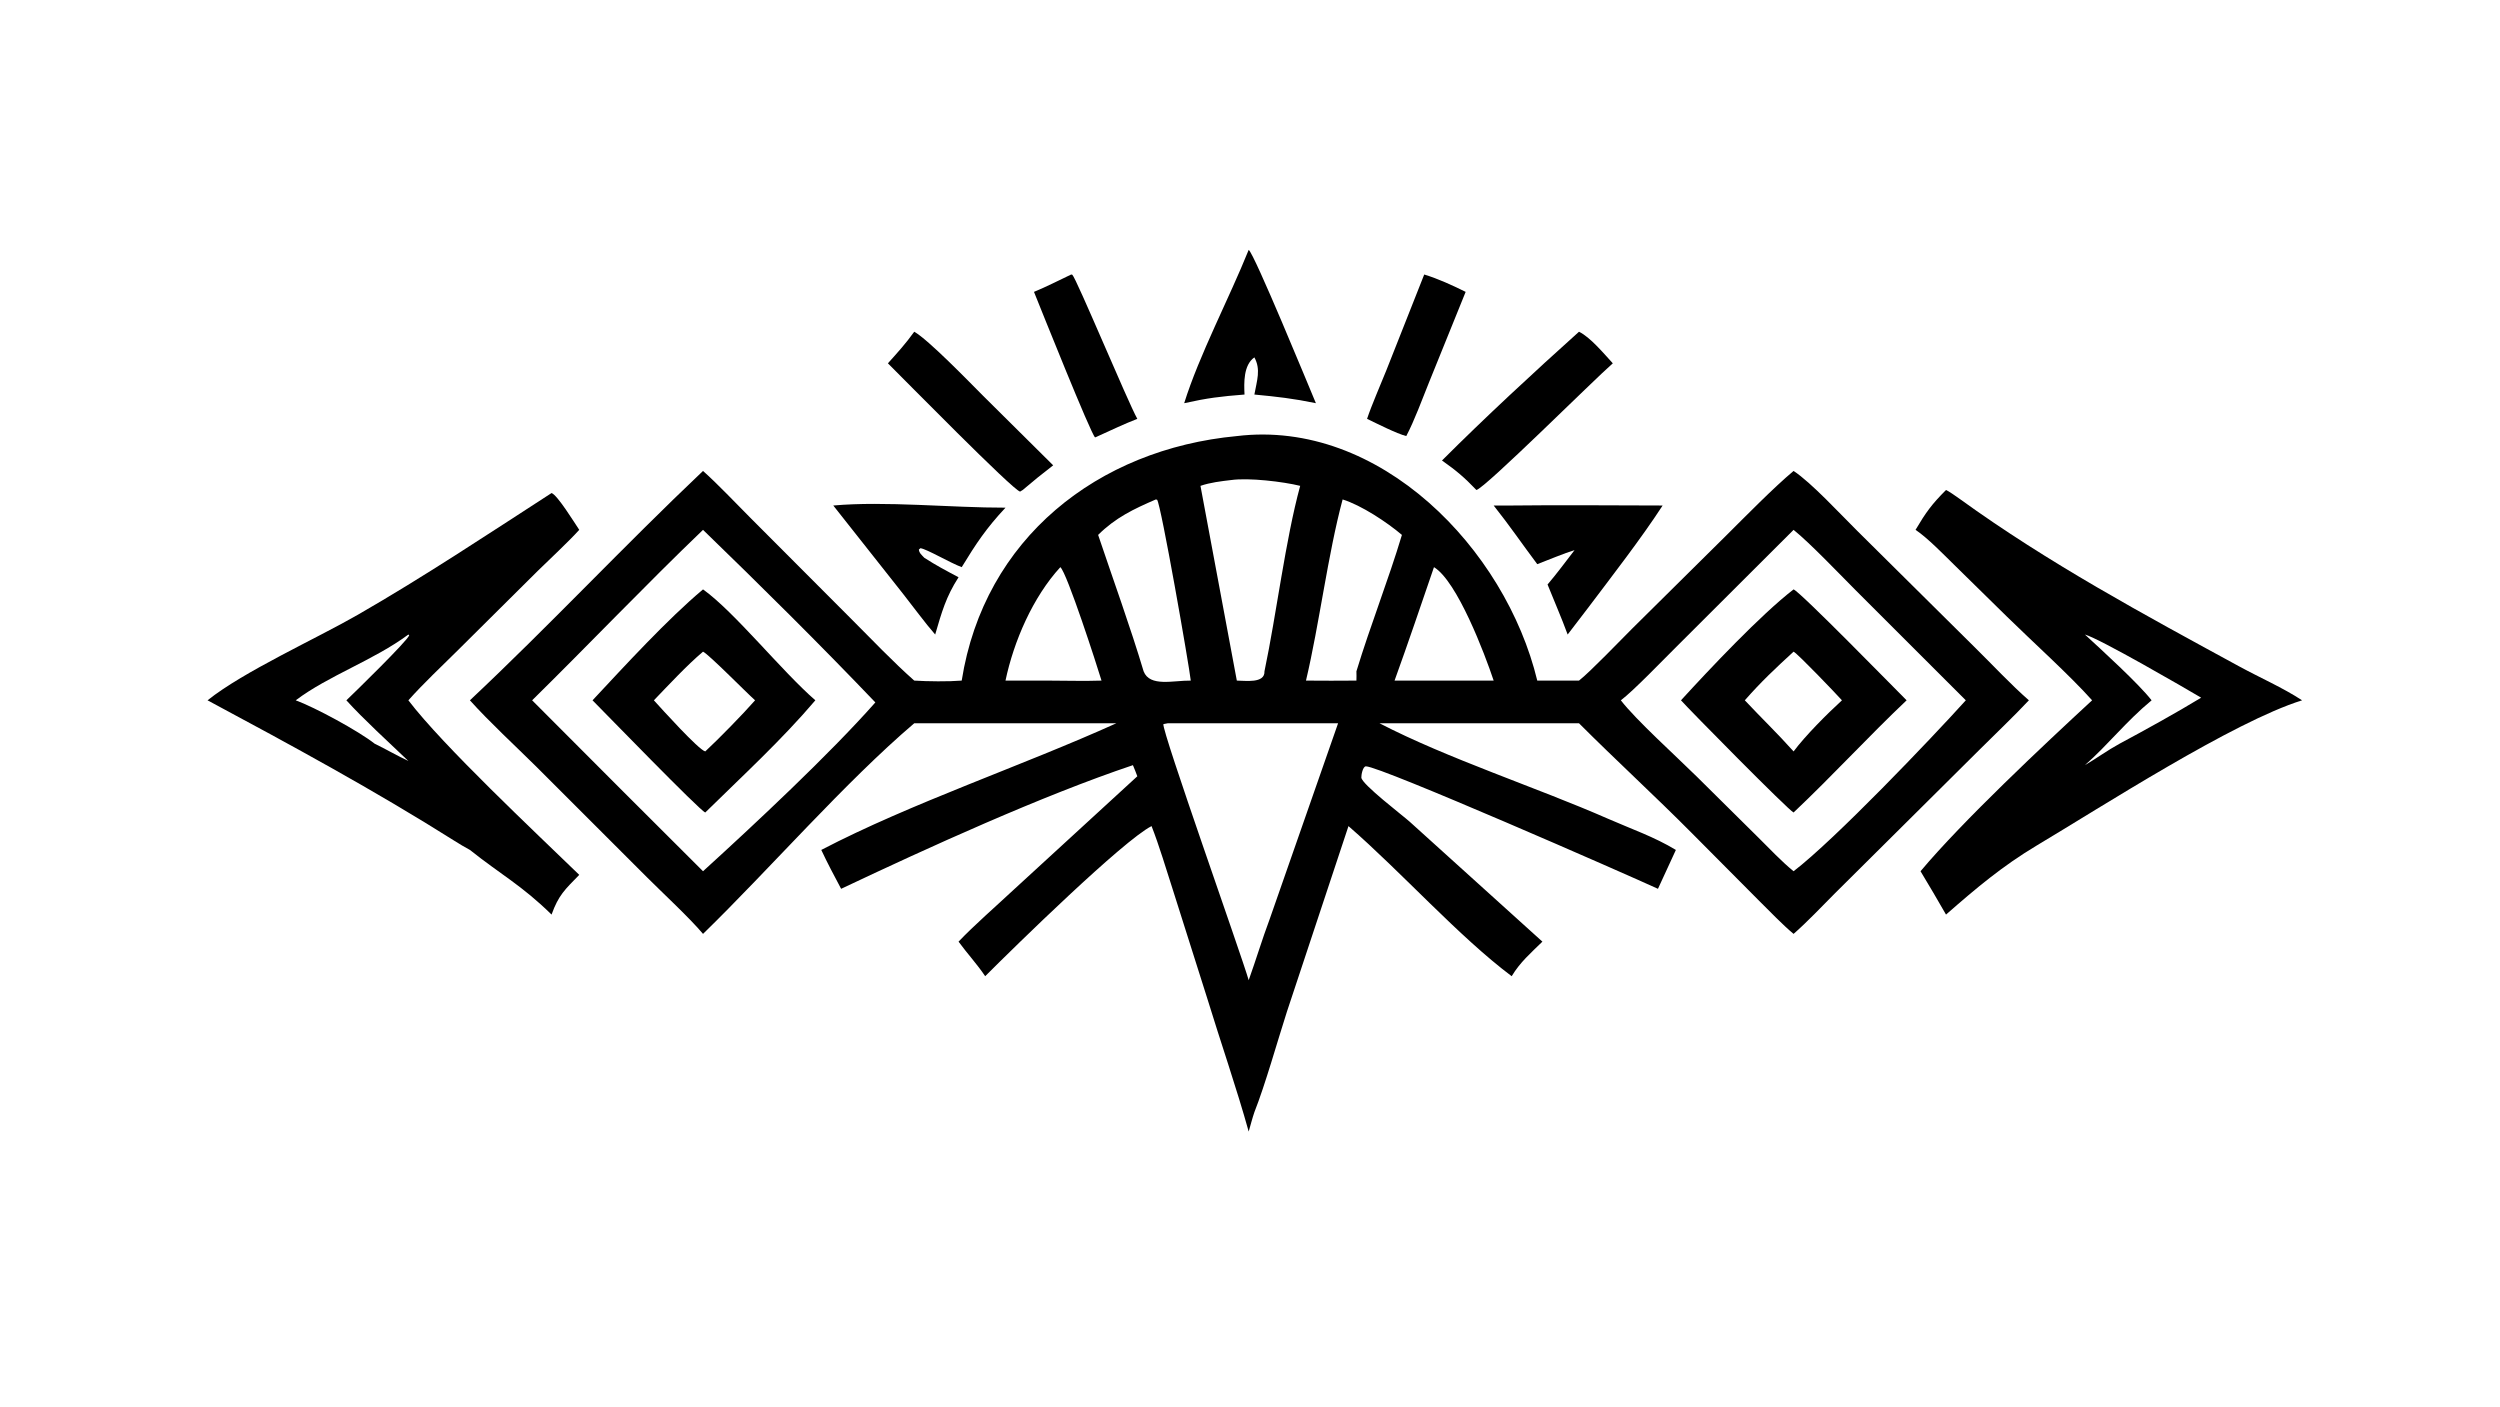 <?xml version="1.0" encoding="UTF-8"?> <svg xmlns="http://www.w3.org/2000/svg" xmlns:xlink="http://www.w3.org/1999/xlink" width="3839" height="2160" viewBox="0 0 3839 2160"><path transform="matrix(4.219 0 0 4.219 6.10352e-05 0)" d="M450.17 158.721C502.088 152.433 547.946 199.701 559.523 247.719L574.714 247.719C578.869 244.473 589.938 232.895 594.114 228.75L628.492 194.713C635.28 187.972 645.577 177.451 652.813 171.411C659.204 175.575 670.02 187.32 676.053 193.281L718.8 235.644C725.126 241.867 731.922 249.176 738.459 254.895C732.917 260.809 726.375 266.995 720.594 272.766L667.808 325.2C663.002 330.031 657.881 335.469 652.813 339.912C648.817 336.584 644.081 331.629 640.313 327.906L615.781 303.228C602.265 289.62 588.297 276.847 574.714 263.25L502.101 263.25C527.018 276.158 558.941 286.447 585.362 298.039C593.773 301.729 602.074 304.568 609.972 309.352L603.454 323.503C592.212 318.319 502.361 278.904 497.165 278.925C495.995 278.93 495.439 282.171 495.495 283.023C495.654 285.463 510.638 296.863 513.107 299.098L561.393 342.733C557.145 346.893 553.283 350.2 550.214 355.312C530.943 340.86 510.315 317.632 490.809 300.678L468.4 368.238C464.968 378.896 460.552 394.703 456.559 404.804C455.814 406.986 455.133 409.611 454.489 411.857C450.152 396.227 444.181 378.995 439.374 363.284L426.867 323.808C424.461 316.38 421.954 307.852 419.135 300.678C408.861 305.883 369.545 344.32 358.58 355.312C355.663 350.949 352.046 347.062 348.886 342.733C354.397 336.919 362.736 329.647 368.741 324.032L413.954 282.544C413.564 281.374 412.83 279.687 412.353 278.498C379.208 289.626 337.667 308.591 306.146 323.503C303.627 318.761 301.199 314.224 298.923 309.352C331.594 292.314 372.158 278.71 406.323 263.25L332.761 263.25C307.557 284.712 280.423 315.996 255.883 339.912C251.204 334.294 240.947 324.78 235.443 319.271L195.146 278.991C187.64 271.561 177.951 262.612 171.036 254.895C199.691 227.986 227.189 198.578 255.883 171.411C261.141 176.079 268.088 183.437 273.177 188.528L309.855 225.293C317.054 232.51 325.226 241.068 332.761 247.719C337.678 248.022 345.139 248.121 350.036 247.719C358.188 195.943 399.601 163.467 450.17 158.721ZM589.942 254.895C595.345 261.94 610.33 275.494 617.617 282.696L640.038 304.896C644.096 308.904 648.427 313.539 652.813 317.105C667.842 305.595 702.78 268.988 715.5 254.895L675.5 214.925C669.546 208.952 658.871 197.727 652.813 192.851L610.15 235.426C605.422 240.097 594.638 251.355 589.942 254.895ZM193.683 254.895C199.217 260.495 255.774 317.1 255.883 317.105C274.611 300.055 301.834 274.638 318.605 255.664C298.581 234.68 276.662 212.976 255.883 192.851C235.019 212.855 214.423 234.488 193.683 254.895ZM399.687 194.693C405.06 210.68 411.471 228.328 416.244 244.34C418.497 250.149 427.111 247.626 433.407 247.719C432.809 242.217 422.541 183.412 421.148 181.888L420.692 181.783C412.544 185.303 406.033 188.408 399.687 194.693ZM460.232 244.34C464.659 223.26 467.815 196.681 473.229 176.838C467.024 175.3 454.492 173.819 448.124 174.721C444.448 175.147 440.452 175.621 436.938 176.838L450.17 247.719C453.121 247.717 460.441 248.878 460.232 244.34ZM365.971 247.719L381.462 247.719C387.592 247.732 394.886 247.938 400.921 247.719C399.277 242.253 388.363 208.474 385.935 206.429C375.932 217.338 368.999 233.356 365.971 247.719ZM521.927 206.429C517.176 220.269 512.558 233.952 507.579 247.719L530.648 247.719L543.652 247.719C540.415 237.979 530.368 211.527 521.927 206.429ZM462.166 334.427L487.025 263.25L425.036 263.25L423.442 263.558C422.797 265.935 451.867 347.623 454.489 356.769C457.155 349.345 459.404 341.789 462.166 334.427ZM510.261 194.693C504.837 190.085 495.519 183.912 488.677 181.783C483.31 201.737 480.214 227.141 475.339 247.719C481.461 247.8 487.576 247.751 493.699 247.719C493.725 246.549 493.752 245.516 493.699 244.34C498.772 227.638 505.347 211.096 510.261 194.693Z"></path><path transform="matrix(4.219 0 0 4.219 6.10352e-05 0)" d="M652.813 214.522C655.418 215.562 689.639 250.601 693.955 254.895C680.105 268.009 666.955 282.369 652.813 295.727C650.789 294.778 614.713 258.154 611.832 254.895C622.305 243.45 640.755 223.842 652.813 214.522ZM652.813 273.499C657.174 267.688 664.904 259.952 670.417 254.895C668.555 252.787 654.318 237.894 652.813 237.186C646.23 243.232 640.986 248.134 635.065 254.895C641.202 261.436 646.716 266.691 652.813 273.499Z"></path><path transform="matrix(4.219 0 0 4.219 6.10352e-05 0)" d="M255.883 214.522C267.319 222.694 284.524 244.253 296.764 254.895C284.593 269.25 270.112 282.536 256.695 295.727C254.698 295.046 219.905 259.141 215.665 254.895C227.349 242.396 242.86 225.438 255.883 214.522ZM256.695 273.499C261.529 269.006 270.452 259.904 274.826 254.895C271.582 252.009 257.977 238.147 255.883 237.186C249.991 242.172 243.438 249.238 237.995 254.895C240.53 257.696 254.335 273.006 256.695 273.499Z"></path><path transform="matrix(4.219 0 0 4.219 6.10352e-05 0)" d="M708.293 178.344C709.103 178.622 712.559 181.063 713.42 181.685C745.569 204.939 780.323 223.664 815.09 242.594C822.507 246.632 830.88 250.301 837.898 254.895C812.771 262.746 764.93 293.671 741.291 307.754C728.713 315.294 719.235 323.303 708.293 332.883C705.231 327.562 702.213 322.35 699.021 317.105C714.42 298.753 743.697 271.304 761.47 254.895C753.447 245.884 739.659 233.459 730.471 224.44L711.222 205.538C707.39 201.788 701.511 195.711 697.203 192.851C700.977 186.471 703.072 183.577 708.293 178.344ZM783.122 254.895C773.742 262.66 767.305 271.065 758.847 278.498C763.218 275.941 766.974 273.131 771.473 270.685C780.779 265.703 792.166 259.413 801.161 253.938C795.232 250.425 764.287 232.468 758.847 230.951C764.859 236.491 778.422 248.826 783.122 254.895Z"></path><path transform="matrix(4.219 0 0 4.219 6.10352e-05 0)" d="M200.754 179.452C202.858 180.137 209.133 190.313 210.83 192.851C206.929 197.168 200.056 203.543 195.7 207.818L166.752 236.569C160.826 242.463 154.119 248.721 148.637 254.895C161.16 271.363 194.955 303.02 210.83 318.425C205.62 323.77 203.285 325.814 200.754 332.883C189.904 322.225 182.216 318.28 171.036 309.352C169.094 308.306 167.309 307.238 165.445 306.063C136.322 287.679 105.895 271.164 75.541 254.895C88.683 244.386 114.923 232.569 130.283 223.734C154.332 209.901 177.481 194.501 200.754 179.452ZM107.638 254.895C114.669 257.476 130.499 266.052 136.369 270.685C140.396 272.661 144.784 275.159 148.637 276.98C141.851 270.491 132.187 261.675 126.071 254.895C128.851 252.256 148.479 233.105 148.947 231.212L148.637 230.951C136.05 240.305 119.589 245.879 107.638 254.895Z"></path><path transform="matrix(4.219 0 0 4.219 6.10352e-05 0)" d="M550.214 183.993C568.408 183.768 586.92 183.976 605.152 183.993C597.337 196.035 586.437 210.063 577.705 221.646L570.582 230.951C568.343 224.82 565.689 218.817 563.266 212.744C566.542 208.922 569.98 204.26 573.091 200.237C569.442 201.31 563.316 203.901 559.523 205.339C553.872 197.82 549.689 191.599 543.652 183.993L550.214 183.993Z"></path><path transform="matrix(4.219 0 0 4.219 6.10352e-05 0)" d="M303.29 183.993C322.199 182.301 346.261 184.819 365.971 184.778C358.926 192.331 355.292 197.824 350.036 206.429C345.811 204.868 337.29 199.806 335.016 199.532L334.444 200.015C334.529 201.279 335.502 202.024 336.427 203.02C340.8 205.829 344.3 207.677 348.886 210.1C344.268 217.289 342.765 222.814 340.38 230.951C336.843 226.927 332.178 220.55 328.691 216.146L303.29 183.993Z"></path><path transform="matrix(4.219 0 0 4.219 6.10352e-05 0)" d="M454.489 90.948C456.508 92.241 476.491 140.915 478.946 146.75C470.724 145.046 464.812 144.385 456.559 143.603C457.487 138.447 458.974 134.513 456.559 130.076C452.547 132.881 452.772 139.374 452.971 143.603C444.246 144.288 439.583 144.852 431.012 146.75C436.493 129.193 447.404 108.563 454.489 90.948Z"></path><path transform="matrix(4.219 0 0 4.219 6.10352e-05 0)" d="M574.714 120.739C578.848 122.762 583.75 128.684 587.016 132.236C580.289 138.057 540.492 177.735 537.367 178.344C532.889 173.668 530.132 171.347 524.846 167.612C540.265 152.179 558.511 135.283 574.714 120.739Z"></path><path transform="matrix(4.219 0 0 4.219 6.10352e-05 0)" d="M332.761 120.739C337.906 123.631 352.765 138.998 357.836 144.076L383.329 169.365C379.349 172.423 376.057 175.086 372.239 178.344L371.284 178.926C368.746 178.52 328.672 137.671 323.173 132.236C326.765 128.241 329.614 125.123 332.761 120.739Z"></path><path transform="matrix(4.219 0 0 4.219 6.10352e-05 0)" d="M389.882 99.911L390.276 99.989C391.728 101.166 410.494 146.302 413.954 152.45C409.279 154.254 404.286 156.637 399.687 158.721C399.497 158.856 398.835 159.099 398.579 159.202C397.069 158.062 378.873 112.503 376.342 106.234C380.543 104.526 385.71 101.894 389.882 99.911Z"></path><path transform="matrix(4.219 0 0 4.219 6.10352e-05 0)" d="M518.378 99.911C523.576 101.508 528.593 103.832 533.457 106.234L520.139 139.136C517.678 145.219 514.825 153.062 511.843 158.721C508.363 157.835 501.163 154.177 497.574 152.45C499.156 147.635 502.611 139.747 504.573 134.834L518.378 99.911Z"></path></svg> 
